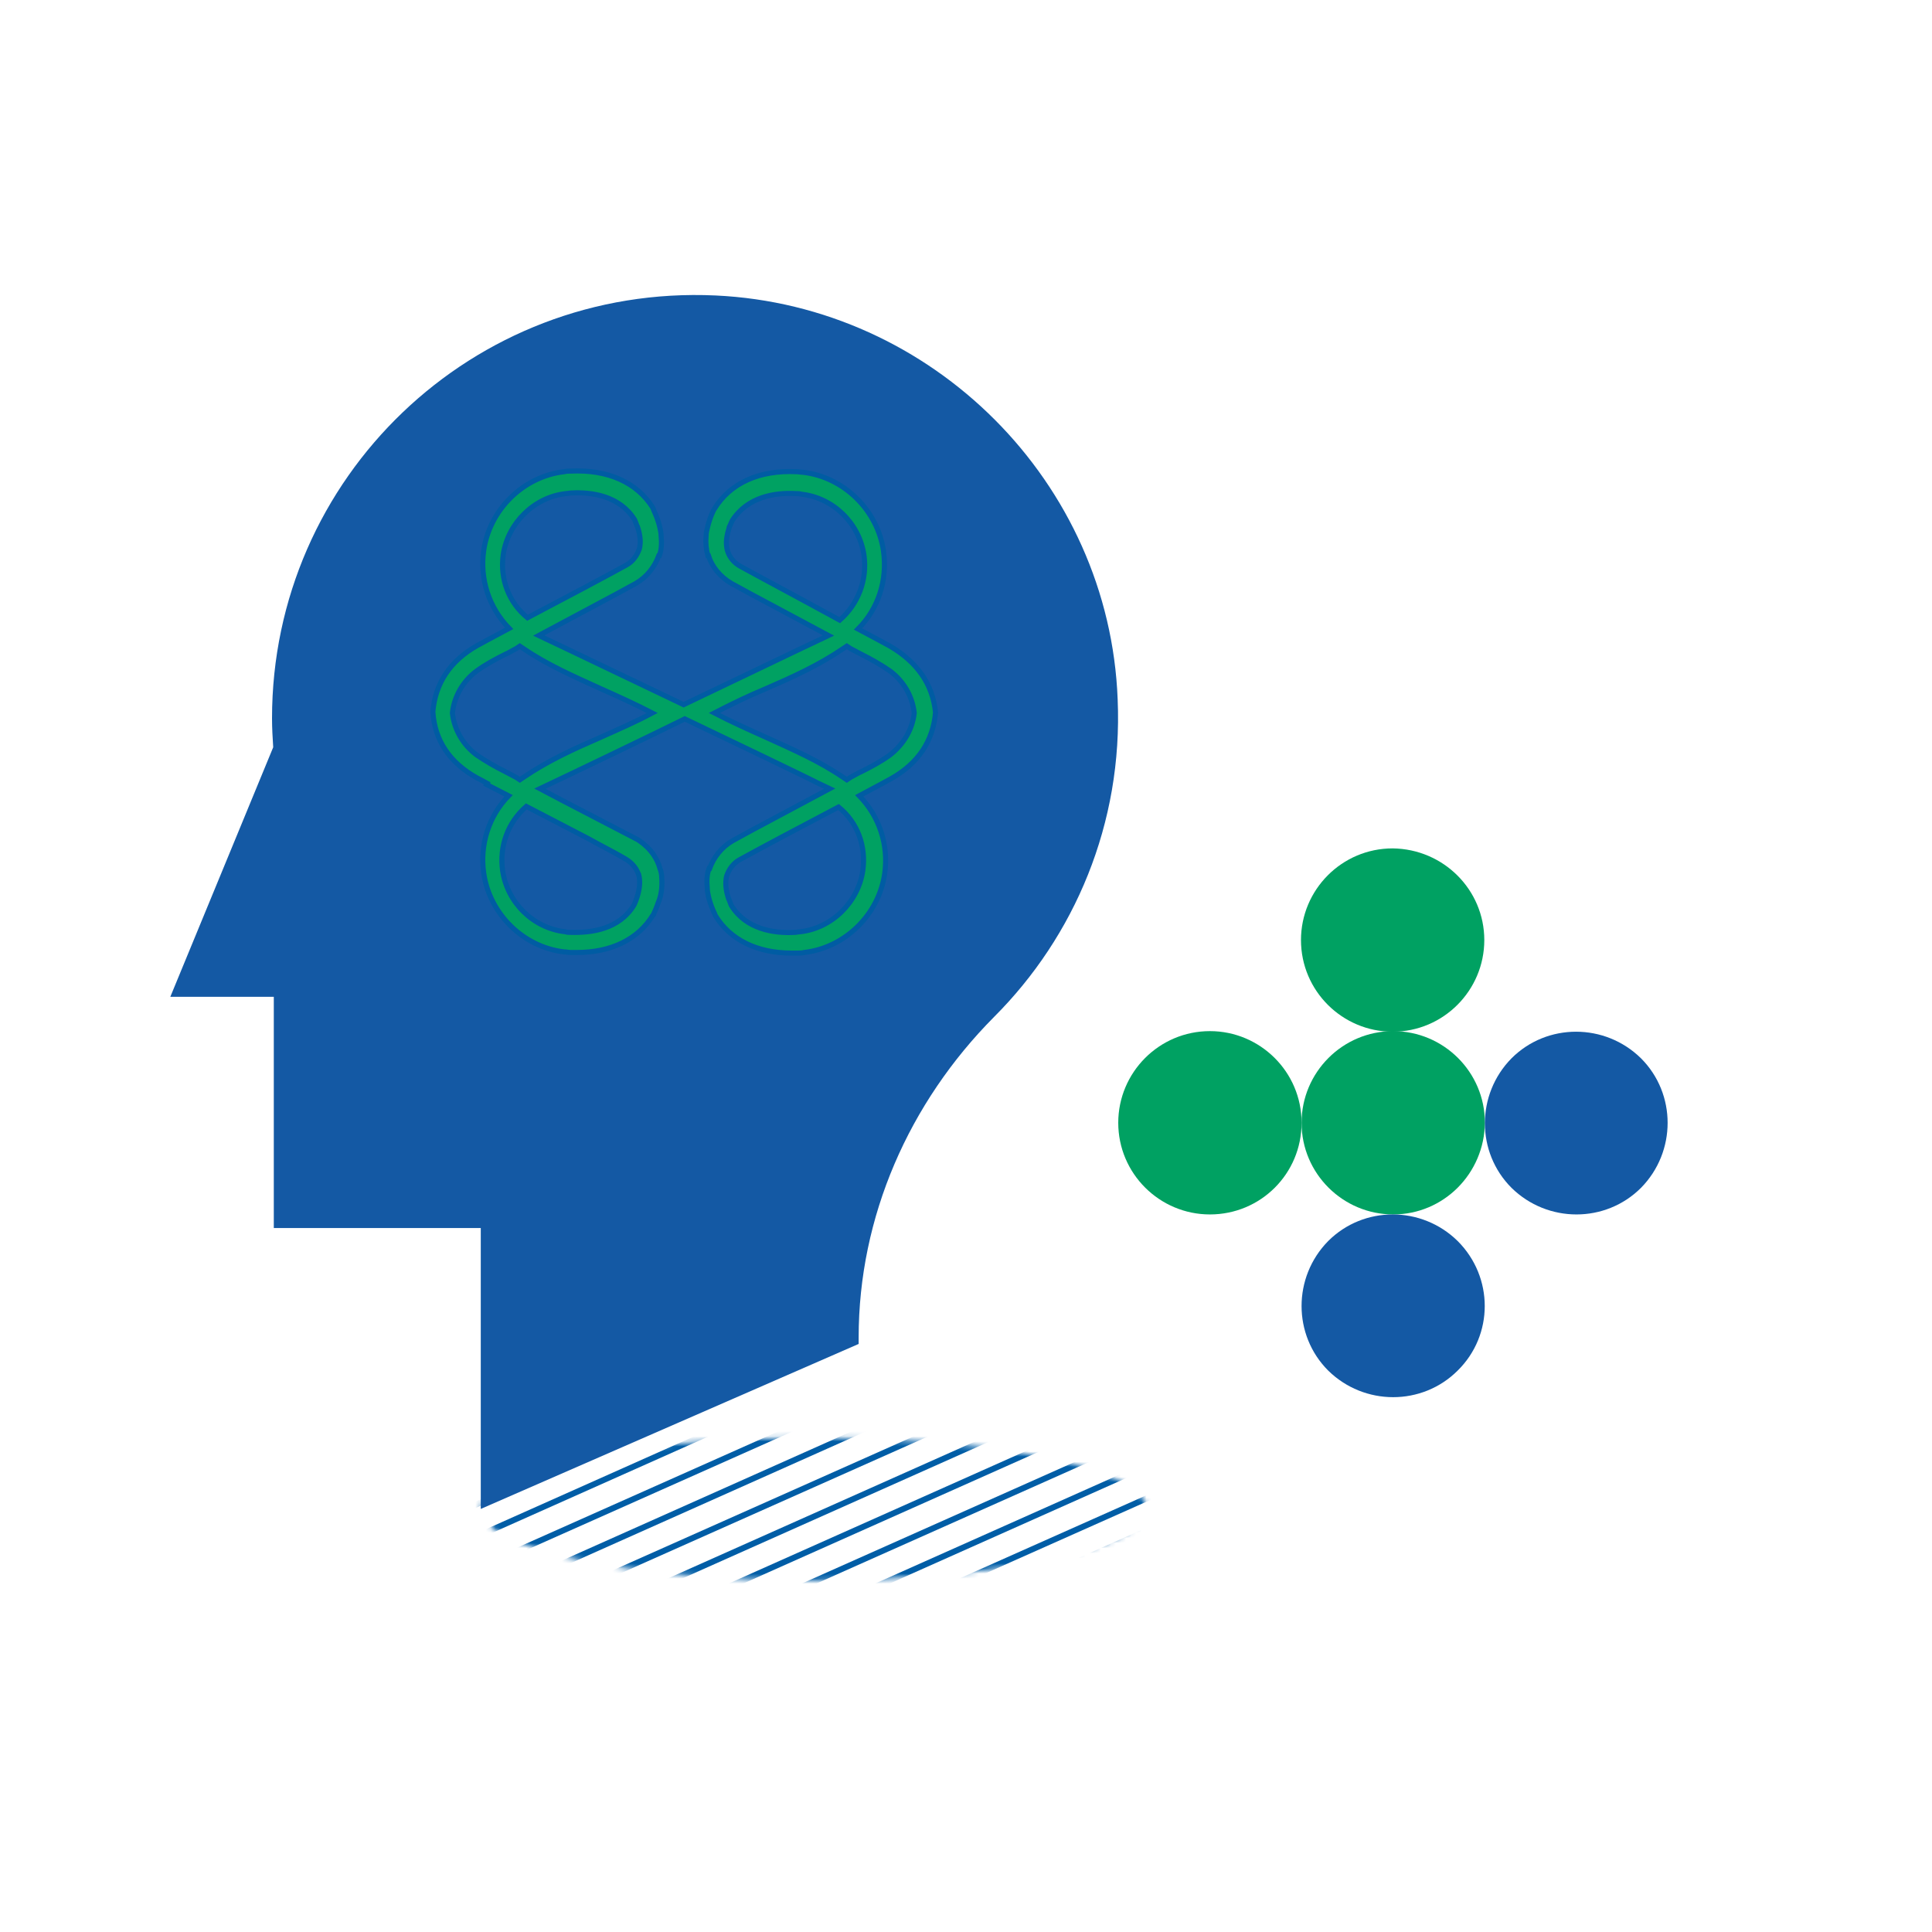 <?xml version="1.0" encoding="UTF-8"?> <svg xmlns="http://www.w3.org/2000/svg" width="380" height="380" viewBox="0 0 380 380" fill="none"><g clip-path="url(#clip0_415_4519)"><mask id="mask0_415_4519" style="mask-type:luminance" maskUnits="userSpaceOnUse" x="94" y="282" width="132" height="29"><path d="M160.045 310.862C196.211 310.862 225.529 304.561 225.529 296.789C225.529 289.016 196.211 282.715 160.045 282.715C123.88 282.715 94.561 289.016 94.561 296.789C94.561 304.561 123.88 310.862 160.045 310.862Z" fill="white"></path></mask><g mask="url(#mask0_415_4519)"><path d="M319.509 310.396L130.386 394.723" stroke="#005DA6" stroke-width="1.164" stroke-miterlimit="10"></path><path d="M315.089 305.977L126.082 390.303" stroke="#005DA6" stroke-width="1.164" stroke-miterlimit="10"></path><path d="M310.786 301.557L121.662 385.767" stroke="#005DA6" stroke-width="1.164" stroke-miterlimit="10"></path><path d="M306.482 297.021L117.358 381.347" stroke="#005DA6" stroke-width="1.164" stroke-miterlimit="10"></path><path d="M302.062 292.601L113.055 376.811" stroke="#005DA6" stroke-width="1.164" stroke-miterlimit="10"></path><path d="M297.759 288.064L108.636 372.391" stroke="#005DA6" stroke-width="1.164" stroke-miterlimit="10"></path><path d="M293.455 283.645L104.332 367.971" stroke="#005DA6" stroke-width="1.164" stroke-miterlimit="10"></path><path d="M289.152 279.108L100.028 363.435" stroke="#005DA6" stroke-width="1.164" stroke-miterlimit="10"></path><path d="M284.732 274.689L95.725 359.016" stroke="#005DA6" stroke-width="1.164" stroke-miterlimit="10"></path><path d="M280.428 270.27L91.305 354.479" stroke="#005DA6" stroke-width="1.164" stroke-miterlimit="10"></path><path d="M276.124 265.733L87.001 350.06" stroke="#005DA6" stroke-width="1.164" stroke-miterlimit="10"></path><path d="M271.704 261.313L82.697 345.523" stroke="#005DA6" stroke-width="1.164" stroke-miterlimit="10"></path><path d="M267.401 256.777L78.277 341.104" stroke="#005DA6" stroke-width="1.164" stroke-miterlimit="10"></path><path d="M263.098 252.357L73.975 336.684" stroke="#005DA6" stroke-width="1.164" stroke-miterlimit="10"></path><path d="M258.794 247.938L69.671 332.147" stroke="#005DA6" stroke-width="1.164" stroke-miterlimit="10"></path><path d="M254.374 243.401L65.367 327.728" stroke="#005DA6" stroke-width="1.164" stroke-miterlimit="10"></path><path d="M250.071 238.981L60.947 323.191" stroke="#005DA6" stroke-width="1.164" stroke-miterlimit="10"></path><path d="M245.767 234.445L56.644 318.772" stroke="#005DA6" stroke-width="1.164" stroke-miterlimit="10"></path><path d="M241.347 230.025L52.34 314.352" stroke="#005DA6" stroke-width="1.164" stroke-miterlimit="10"></path><path d="M237.043 225.489L47.92 309.815" stroke="#005DA6" stroke-width="1.164" stroke-miterlimit="10"></path><path d="M232.741 221.069L43.617 305.396" stroke="#005DA6" stroke-width="1.164" stroke-miterlimit="10"></path><path d="M228.437 216.649L39.313 300.859" stroke="#005DA6" stroke-width="1.164" stroke-miterlimit="10"></path><path d="M224.017 212.113L35.01 296.44" stroke="#005DA6" stroke-width="1.164" stroke-miterlimit="10"></path><path d="M219.713 207.693L30.59 291.903" stroke="#005DA6" stroke-width="1.164" stroke-miterlimit="10"></path><path d="M215.41 203.157L26.286 287.483" stroke="#005DA6" stroke-width="1.164" stroke-miterlimit="10"></path><path d="M210.99 198.737L21.982 283.064" stroke="#005DA6" stroke-width="1.164" stroke-miterlimit="10"></path></g><path d="M140.738 58.116C92.933 55.906 53.504 93.94 53.504 141.279C53.504 143.257 53.62 145.117 53.736 146.978L33.498 196.062H53.853V241.54H94.562V296.788L168.885 264.337V263.058C168.885 239.33 178.772 216.882 195.521 200.017C211.339 184.198 220.877 161.983 219.83 137.557C218.202 94.871 183.424 60.093 140.738 58.116Z" fill="#1459A4"></path><path d="M175.05 127.09C174.468 126.741 172.026 125.461 168.769 123.717C172.724 119.762 174.585 114.179 173.77 108.364C172.607 100.338 165.978 93.825 157.952 92.894C157.487 92.894 157.138 92.778 156.673 92.778C149.345 92.429 143.646 94.988 140.505 100.105C140.389 100.222 139.575 101.85 139.109 103.944C138.993 104.409 138.877 104.874 138.877 105.456C138.76 106.735 138.877 108.015 139.226 109.294H139.342C140.04 111.504 141.668 113.481 143.878 114.761C144.692 115.226 145.623 115.691 146.437 116.156C146.902 116.389 147.251 116.622 147.717 116.854L162.953 124.996L160.511 126.159C159.464 126.625 138.877 136.511 134.457 138.605C130.037 136.511 109.45 126.625 108.403 126.159L105.96 124.996L121.197 116.854C121.663 116.622 122.012 116.389 122.477 116.156C123.291 115.691 124.221 115.226 125.036 114.761C127.246 113.481 128.758 111.504 129.572 109.294H129.688C130.153 108.015 130.153 106.735 130.037 105.456C130.037 104.874 129.921 104.409 129.804 103.827C129.339 101.734 128.409 100.105 128.409 99.873C125.268 94.871 119.569 92.312 112.241 92.661C111.776 92.661 111.427 92.661 110.962 92.778C102.936 93.708 96.307 100.222 95.144 108.247C94.329 113.946 96.19 119.529 100.145 123.6C96.888 125.345 94.446 126.625 93.864 126.973C88.514 129.998 85.606 134.417 85.141 140C85.49 145.583 88.397 150.003 93.864 153.027C94.097 153.144 94.794 153.493 95.841 154.074L95.725 154.307L100.029 156.517C96.19 160.471 94.329 166.054 95.144 171.754C96.307 179.779 102.936 186.293 110.962 187.223C111.427 187.223 111.776 187.339 112.241 187.339C112.707 187.339 113.056 187.339 113.521 187.339C120.151 187.339 125.501 184.781 128.409 180.012L128.525 179.895C128.525 179.779 128.99 178.965 129.456 177.569C130.153 175.941 130.27 174.196 130.153 172.568C130.153 171.986 130.037 171.405 129.804 170.823C128.758 166.985 125.501 165.24 125.385 165.124L110.613 157.447L106.193 155.121L108.636 153.958C109.682 153.493 130.27 143.606 134.69 141.396C139.109 143.49 159.697 153.376 160.743 153.958L163.186 155.121L147.949 163.263C147.484 163.495 147.135 163.728 146.67 163.961C145.856 164.426 144.925 164.891 144.111 165.356C141.901 166.636 140.389 168.613 139.575 170.823H139.458C138.993 172.103 138.993 173.382 139.109 174.661C139.109 175.243 139.226 175.708 139.342 176.29C139.807 178.383 140.738 180.012 140.738 180.128C143.646 184.897 148.996 187.456 155.626 187.456C156.091 187.456 156.44 187.456 156.905 187.456C157.37 187.456 157.719 187.456 158.185 187.339C166.21 186.409 172.84 179.895 174.003 171.87C174.817 166.171 172.956 160.588 169.002 156.517C172.258 154.772 174.701 153.493 175.282 153.144C180.633 150.12 183.541 145.7 184.006 140.117C183.424 134.534 180.4 130.23 175.05 127.09ZM145.623 111.388C144.343 110.69 143.413 109.527 143.064 108.247C143.064 108.131 142.948 107.898 142.948 107.782C142.948 107.782 142.948 107.782 142.948 107.666C142.715 106.386 143.064 104.874 143.413 103.827V103.711C143.413 103.595 143.529 103.595 143.529 103.478C143.762 103.013 143.878 102.664 143.995 102.432C147.019 97.663 152.485 96.849 156.556 97.081C156.905 97.081 157.254 97.081 157.603 97.198C163.884 97.895 169.002 102.897 169.932 109.178C170.63 114.063 168.769 118.832 165.163 121.972C157.719 117.901 148.996 113.249 145.623 111.388ZM98.982 109.061C99.912 102.897 105.03 97.779 111.311 97.081C111.66 97.081 112.009 96.965 112.358 96.965C116.429 96.732 121.895 97.546 124.803 102.199C124.803 102.199 125.036 102.664 125.268 103.362C125.268 103.478 125.385 103.478 125.385 103.595C125.734 104.642 126.082 106.154 125.85 107.433V107.549C125.85 107.666 125.734 107.898 125.734 108.015C125.268 109.294 124.454 110.457 123.175 111.155C119.802 113.016 111.078 117.668 103.751 121.507C100.145 118.599 98.284 113.946 98.982 109.061ZM112.241 183.385C111.892 183.385 111.543 183.385 111.195 183.268C104.914 182.571 99.796 177.569 98.865 171.288C98.168 166.403 99.912 161.751 103.518 158.61L115.614 164.891C118.755 166.636 121.546 168.032 123.058 168.962C124.221 169.66 125.036 170.59 125.501 171.754C125.501 171.87 125.617 171.986 125.617 171.986C126.315 174.545 124.919 177.569 124.687 178.034C121.779 182.803 116.312 183.501 112.241 183.385ZM118.173 145.002C112.823 147.328 107.705 149.654 102.936 152.911L102.239 153.376L101.541 152.911C100.843 152.562 100.029 152.097 99.331 151.748C97.47 150.817 95.609 149.771 93.748 148.491C91.073 146.514 89.328 143.49 88.979 140.233C89.328 136.976 91.073 133.952 93.748 131.975C95.492 130.695 97.47 129.649 99.331 128.718C100.145 128.369 100.843 127.904 101.541 127.555L102.239 127.09L102.936 127.555C107.705 130.812 112.823 133.022 118.173 135.464C121.546 136.976 124.919 138.488 128.292 140.233C125.036 141.978 121.546 143.49 118.173 145.002ZM169.699 171.288C168.769 177.453 163.651 182.571 157.37 183.268C157.021 183.268 156.673 183.385 156.324 183.385C152.253 183.617 146.786 182.803 143.878 178.151C143.878 178.151 143.646 177.686 143.413 176.988C143.413 176.871 143.297 176.871 143.297 176.755C142.948 175.708 142.599 174.196 142.831 172.8V172.684C142.831 172.568 142.948 172.335 142.948 172.219C143.413 170.939 144.227 169.776 145.507 169.078C148.88 167.217 157.603 162.565 164.931 158.727C168.653 161.751 170.397 166.403 169.699 171.288ZM175.05 148.491C173.305 149.771 171.328 150.817 169.467 151.748C168.653 152.097 167.955 152.562 167.257 152.911L166.559 153.376L165.861 152.911C161.092 149.654 155.975 147.444 150.624 145.002C147.251 143.49 143.878 141.978 140.505 140.233C143.878 138.488 147.251 136.86 150.624 135.464C155.975 133.138 161.092 130.812 165.861 127.555L166.559 127.09L167.257 127.555C167.955 127.904 168.769 128.369 169.467 128.718C171.328 129.649 173.189 130.695 175.05 131.975C177.725 133.952 179.47 136.976 179.819 140.233C179.47 143.49 177.725 146.398 175.05 148.491Z" fill="#00A162" stroke="#005CA3" stroke-miterlimit="10"></path><path d="M237.975 238.865C228.088 238.865 219.946 230.84 219.946 220.837C219.946 210.95 227.972 202.809 237.975 202.809C247.861 202.809 256.003 210.834 256.003 220.837C256.003 230.84 247.977 238.865 237.975 238.865Z" fill="#00A162"></path><path d="M274.031 238.865C264.145 238.865 256.003 230.84 256.003 220.837C256.003 210.95 264.028 202.809 274.031 202.809C283.918 202.809 292.06 210.834 292.06 220.837C291.943 230.84 283.918 238.865 274.031 238.865Z" fill="#00A162"></path><path d="M291.943 184.897C291.943 194.783 283.918 202.925 273.915 202.925C264.029 202.925 255.887 194.899 255.887 184.897C255.887 175.01 263.912 166.868 273.915 166.868C283.918 166.984 291.943 175.01 291.943 184.897Z" fill="#00A162"></path><path d="M286.709 269.572C279.731 276.55 268.332 276.55 261.237 269.572C254.258 262.593 254.258 251.194 261.237 244.099C268.216 237.121 279.614 237.121 286.709 244.099C293.804 251.194 293.804 262.593 286.709 269.572Z" fill="#1459A4"></path><path d="M322.766 208.159C329.745 215.138 329.745 226.536 322.766 233.631C315.787 240.61 304.389 240.61 297.294 233.631C290.315 226.652 290.315 215.254 297.294 208.159C304.272 201.18 315.671 201.18 322.766 208.159Z" fill="#1459A4"></path></g><defs><clipPath id="clip0_415_4519"><rect width="380" height="380" fill="white"></rect></clipPath></defs></svg> 